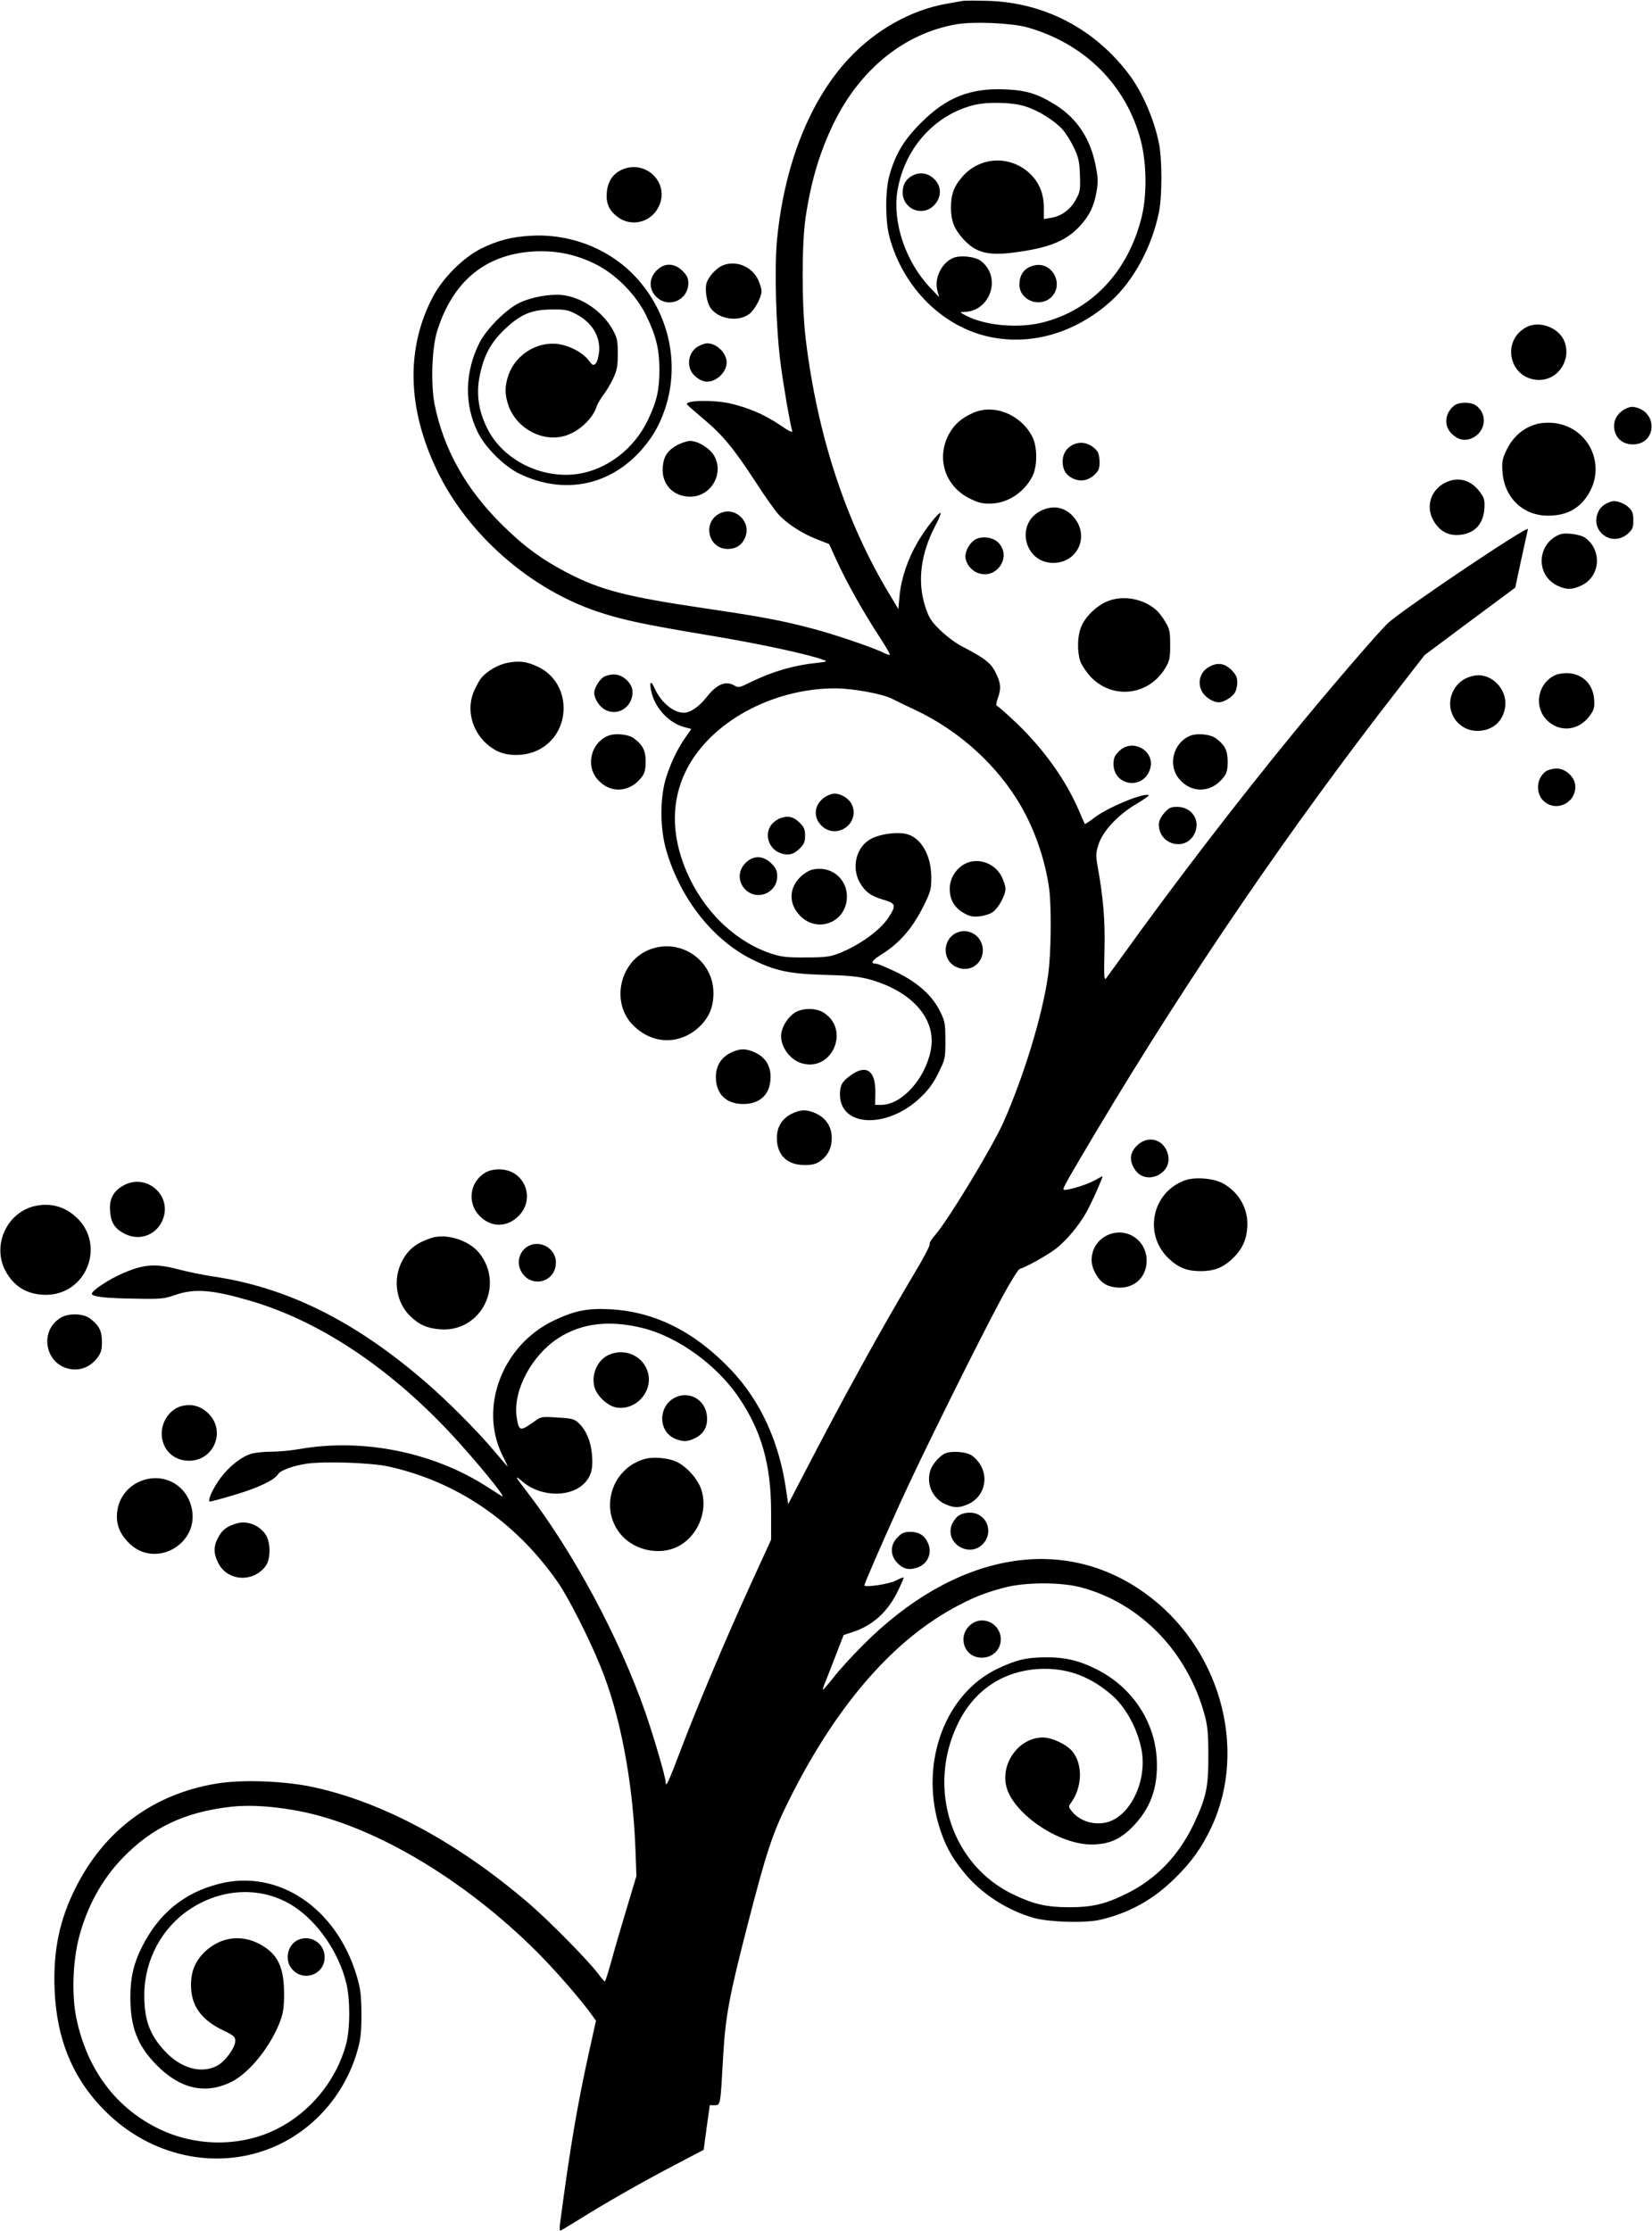  <svg version="1.0" xmlns="http://www.w3.org/2000/svg"
 width="948pt" height="1280pt" viewBox="0 0 948 1280"
 preserveAspectRatio="xMidYMid meet"><g transform="translate(0,1280) scale(0.1,-0.1)"
fill="#000000" stroke="none">
<path d="M5520 12794 c-14 -2 -52 -9 -85 -15 -205 -35 -410 -150 -564 -315
-224 -240 -370 -608 -412 -1039 -16 -162 -6 -516 21 -715 18 -137 52 -332 66
-383 4 -12 -19 -1 -73 36 -84 57 -176 97 -283 122 -94 21 -257 19 -248 -5 2
-4 44 -41 94 -83 110 -92 172 -167 297 -358 52 -81 112 -166 133 -189 49 -55
136 -111 223 -145 l69 -27 42 -92 c57 -125 149 -289 237 -425 41 -62 72 -115
69 -118 -2 -2 -17 2 -33 10 -58 30 -287 108 -415 141 -178 47 -292 68 -618
116 -446 66 -594 104 -788 205 -145 76 -250 153 -377 280 -203 202 -329 428
-381 684 -23 118 -16 327 16 426 90 282 276 435 550 452 125 7 236 -14 350
-69 120 -57 239 -177 298 -298 56 -114 76 -194 76 -310 0 -117 -14 -181 -66
-290 -79 -166 -236 -286 -405 -310 -209 -29 -430 83 -518 264 -50 101 -63 196
-42 301 24 117 64 191 146 268 90 85 153 111 271 111 73 1 92 -3 135 -26 92
-48 140 -127 133 -215 -3 -30 -11 -61 -20 -69 -13 -13 -18 -11 -40 18 -36 48
-118 89 -186 95 -116 10 -230 -63 -272 -173 -25 -69 -25 -119 0 -187 50 -132
203 -209 331 -165 77 26 152 98 174 168 4 14 21 41 36 62 16 20 42 63 57 95
23 49 27 71 27 143 0 75 -3 91 -29 138 -59 106 -178 187 -290 199 -70 7 -173
-11 -244 -44 -76 -36 -189 -149 -230 -229 -85 -168 -89 -354 -11 -513 43 -89
152 -197 239 -239 245 -119 503 -74 685 119 72 77 116 150 150 249 93 273 18
579 -191 785 -150 147 -366 226 -582 212 -110 -7 -187 -27 -282 -74 -103 -52
-219 -168 -277 -278 -154 -295 -146 -637 23 -991 175 -368 533 -683 924 -814
144 -48 264 -73 634 -135 291 -48 579 -110 665 -143 21 -7 14 -10 -43 -16
-130 -13 -253 -49 -376 -109 -68 -34 -72 -35 -99 -19 -48 27 -100 4 -155 -67
-44 -56 -94 -91 -133 -91 -61 1 -134 63 -169 146 -21 47 -30 25 -14 -34 24
-91 102 -172 186 -194 l41 -11 -32 -46 c-49 -69 -92 -161 -117 -248 -32 -117
-30 -286 7 -408 81 -274 267 -509 490 -620 133 -66 212 -83 417 -89 130 -3
192 -9 250 -24 251 -67 395 -230 359 -409 -32 -164 -166 -312 -283 -313 l-36
0 1 68 c3 128 -51 167 -141 102 -50 -36 -62 -57 -62 -110 0 -191 278 -199 468
-12 41 39 71 81 98 137 38 77 39 83 39 185 0 96 -3 110 -29 164 -45 92 -127
166 -248 226 -57 27 -111 50 -120 50 -36 0 -25 19 30 53 109 68 184 157 250
295 33 68 37 85 36 152 -1 127 -63 230 -150 246 -55 10 -142 -2 -193 -28 -87
-44 -118 -165 -66 -254 31 -53 64 -77 138 -98 67 -20 71 -31 27 -99 -46 -73
-167 -161 -287 -208 -49 -19 -77 -23 -188 -23 -110 -1 -141 3 -200 22 -192 64
-363 220 -464 425 -137 279 -114 548 66 761 172 205 471 336 765 336 102 0
274 -32 328 -60 19 -10 78 -39 132 -64 255 -120 475 -321 609 -555 78 -136
136 -305 159 -466 15 -108 12 -383 -6 -504 -33 -231 -138 -574 -255 -839 -62
-141 -319 -565 -392 -648 -21 -24 -36 -48 -32 -54 3 -5 -36 -81 -88 -167 -193
-323 -414 -726 -634 -1151 l-90 -173 -13 88 c-39 269 -146 502 -310 677 -209
222 -439 339 -697 353 -131 7 -203 -7 -322 -63 -299 -141 -436 -502 -296 -779
20 -38 31 -65 27 -60 -5 6 -40 46 -77 90 -105 124 -278 297 -410 409 -399 341
-782 529 -1200 591 -60 9 -153 28 -205 42 -125 33 -193 29 -310 -21 -85 -36
-187 -104 -183 -121 4 -16 80 -25 248 -27 147 -3 166 -1 230 21 109 38 209 31
420 -30 396 -113 798 -377 1158 -761 149 -160 334 -386 296 -363 -7 5 -45 29
-83 53 -308 199 -715 281 -1077 217 -46 -8 -118 -15 -159 -15 -41 0 -93 -5
-115 -11 -57 -16 -127 -70 -179 -139 -41 -55 -74 -125 -64 -136 3 -2 70 16
150 40 133 40 222 83 243 116 14 23 86 49 164 61 106 15 368 6 470 -16 390
-86 725 -313 967 -657 61 -85 182 -323 249 -488 112 -272 185 -651 201 -1040
l6 -165 -54 -180 c-30 -99 -70 -235 -88 -302 -19 -68 -36 -123 -39 -123 -3 0
-21 20 -39 45 -57 76 -281 303 -396 402 -409 351 -838 582 -1242 669 -165 35
-408 44 -554 19 -360 -60 -639 -266 -805 -595 -93 -184 -130 -361 -122 -580
10 -289 105 -520 292 -705 256 -256 626 -339 945 -213 241 95 429 306 501 561
19 67 23 105 23 212 -1 111 -5 143 -28 220 -118 390 -452 612 -790 525 -200
-51 -345 -170 -441 -361 -47 -92 -67 -178 -67 -284 -1 -176 40 -283 152 -396
135 -137 282 -169 430 -94 103 52 225 205 278 348 17 45 22 80 22 156 0 154
-36 229 -139 285 -106 57 -223 42 -313 -41 -58 -55 -83 -116 -82 -198 1 -114
59 -195 183 -255 62 -29 71 -37 71 -61 0 -39 -58 -119 -105 -143 -90 -47 -205
-15 -296 81 -89 94 -122 181 -121 328 1 197 100 383 261 489 189 126 421 132
598 16 137 -90 255 -260 299 -435 24 -93 24 -266 0 -355 -56 -208 -206 -392
-400 -488 -201 -100 -453 -101 -663 -3 -254 119 -423 342 -485 641 -27 130
-21 322 15 462 46 177 132 334 251 457 168 174 356 263 618 293 121 14 273 2
432 -32 418 -92 920 -394 1327 -800 104 -104 254 -276 315 -362 l24 -33 -40
-180 c-69 -315 -108 -544 -166 -982 -3 -24 -3 -43 1 -43 3 0 49 28 103 61 139
88 372 221 558 318 l162 85 17 128 18 128 28 0 c34 0 33 -3 49 285 13 225 35
343 140 750 107 415 142 523 235 710 264 532 584 907 940 1104 110 61 186 92
302 122 122 31 322 31 438 0 339 -91 608 -368 707 -729 17 -62 22 -107 22
-232 1 -184 -12 -244 -83 -395 -87 -183 -216 -317 -386 -401 -124 -61 -197
-78 -330 -78 -129 0 -203 17 -320 73 -355 169 -498 609 -319 979 97 202 276
315 499 316 145 0 269 -49 389 -154 80 -71 147 -198 168 -318 29 -173 -64
-368 -194 -407 -75 -22 -162 4 -207 61 -20 25 -20 29 -6 48 66 90 70 223 8
297 -34 40 -116 79 -169 79 -129 0 -236 -135 -212 -269 28 -158 297 -346 493
-345 97 1 161 28 231 98 106 107 150 227 142 390 -11 221 -145 420 -353 521
-95 47 -173 65 -277 65 -117 0 -176 -14 -285 -66 -296 -142 -442 -528 -338
-890 33 -112 71 -186 144 -275 98 -123 251 -222 406 -265 89 -24 293 -30 379
-10 166 39 303 115 426 236 98 96 155 176 211 294 214 456 46 1042 -386 1348
-477 339 -1090 224 -1614 -303 -61 -61 -137 -144 -168 -185 -32 -40 -59 -71
-61 -70 -1 2 2 14 7 27 6 13 33 83 61 155 l51 132 52 17 c115 37 204 118 261
239 19 39 33 72 31 74 -2 2 -22 -6 -45 -18 -38 -20 -180 -41 -180 -27 0 9 96
231 203 467 112 249 459 949 589 1189 46 85 91 157 99 159 43 14 159 79 210
118 60 48 127 127 172 206 28 48 99 208 93 208 -2 0 -23 -11 -48 -25 -45 -25
-166 -61 -175 -51 -6 6 21 54 195 346 529 885 1109 1734 1731 2533 l146 188
260 194 260 193 34 159 c19 87 37 167 39 177 7 27 -737 -473 -808 -544 -63
-62 -339 -383 -541 -630 -324 -396 -671 -848 -971 -1265 -48 -66 -93 -128
-100 -138 -12 -16 -14 6 -10 160 4 174 -7 302 -40 485 -10 59 -10 74 6 123 24
76 114 172 219 233 44 26 75 48 68 50 -35 12 -238 -73 -314 -132 -27 -21 -50
-36 -52 -34 -1 2 -17 36 -33 75 -74 173 -198 349 -356 501 -59 56 -111 102
-116 102 -5 0 -3 19 5 41 21 57 19 86 -10 146 -26 56 -60 84 -195 154 -36 18
-92 61 -126 94 -52 51 -64 71 -85 135 -46 143 -26 302 58 463 20 37 33 70 31
73 -9 9 -84 -85 -131 -165 -57 -96 -96 -211 -105 -309 l-7 -77 -51 85 c-250
414 -413 910 -480 1460 -24 192 -24 550 -1 704 32 212 82 376 162 541 152 309
405 513 700 565 100 18 320 8 410 -17 331 -94 569 -332 652 -652 33 -130 35
-307 5 -433 -76 -313 -284 -536 -567 -608 -141 -36 -331 -19 -442 39 -36 19
-37 20 -11 21 152 2 218 202 96 293 -33 25 -117 34 -158 17 -67 -28 -110 -117
-91 -188 l10 -37 -54 57 c-138 147 -213 369 -186 548 38 242 207 435 431 495
81 22 224 19 302 -5 77 -24 170 -82 217 -135 19 -22 48 -69 65 -105 25 -54 31
-80 33 -155 3 -79 1 -96 -20 -134 -30 -59 -81 -99 -140 -110 l-47 -8 0 66 c0
84 -31 153 -90 204 -113 96 -275 86 -374 -23 -51 -57 -69 -103 -69 -180 0 -77
18 -123 69 -180 76 -84 148 -101 322 -75 181 26 273 66 349 148 55 60 80 112
95 195 10 58 9 83 -5 153 -30 153 -107 270 -230 347 -101 63 -167 84 -287 89
-201 9 -339 -45 -485 -192 -99 -98 -148 -181 -182 -305 -24 -87 -23 -261 1
-350 79 -292 307 -518 579 -574 238 -49 488 24 690 204 131 117 238 314 278
515 18 90 18 300 0 390 -27 138 -95 294 -170 395 -198 264 -486 415 -811 425
-69 2 -136 2 -150 -1z m-1830 -7615 c200 -50 423 -211 549 -397 131 -193 185
-385 186 -652 l0 -165 -119 -260 c-142 -311 -308 -704 -401 -950 -67 -177 -85
-216 -85 -182 0 28 -66 254 -116 399 -150 431 -416 926 -684 1273 -66 86 -70
95 -21 53 108 -92 286 -92 364 1 32 39 42 84 33 164 -7 70 -34 132 -74 170
-26 25 -38 28 -123 33 -90 6 -95 5 -129 -20 -19 -14 -45 -31 -58 -38 -30 -15
-39 -2 -48 68 -18 149 88 347 239 445 134 87 294 106 487 58z"/>
<path d="M3494 5026 c-63 -28 -101 -108 -84 -181 12 -51 73 -111 125 -121 109
-20 209 84 185 193 -23 99 -130 151 -226 109z"/>
<path d="M3895 4789 c-116 -35 -129 -199 -20 -245 45 -18 69 -18 112 3 51 24
75 67 70 126 -7 85 -84 139 -162 116z"/>
<path d="M3707 4430 c-192 -48 -271 -281 -146 -433 65 -79 183 -116 285 -88
143 39 228 211 175 353 -24 61 -88 129 -145 153 -45 19 -124 26 -169 15z"/>
<path d="M3562 11823 c-47 -23 -75 -67 -80 -128 -5 -62 13 -102 61 -139 78
-60 189 -34 235 54 72 138 -75 283 -216 213z"/>
<path d="M5244 11796 c-43 -19 -64 -53 -64 -101 1 -95 112 -141 179 -74 45 45
46 108 3 151 -34 33 -78 42 -118 24z"/>
<path d="M4145 11276 c-37 -16 -82 -68 -91 -102 -10 -41 2 -110 24 -142 45
-63 157 -81 220 -35 32 23 72 97 72 133 0 14 -10 46 -22 70 -38 74 -129 108
-203 76z"/>
<path d="M3778 11257 c-54 -44 -59 -113 -12 -160 69 -69 184 -20 184 79 0 28
-8 44 -34 70 -42 42 -96 47 -138 11z"/>
<path d="M5898 11263 c-32 -20 -48 -52 -48 -96 0 -91 118 -136 184 -71 66 66
17 184 -76 184 -18 0 -45 -8 -60 -17z"/>
<path d="M8762 10924 c-153 -78 -100 -304 71 -304 111 0 187 119 143 224 -32
76 -141 117 -214 80z"/>
<path d="M4004 10811 c-42 -26 -60 -78 -44 -127 13 -39 60 -74 98 -74 55 0
112 56 112 110 0 54 -57 110 -112 110 -13 0 -37 -9 -54 -19z"/>
<path d="M8344 10472 c-53 -43 -60 -115 -14 -160 35 -35 74 -45 115 -27 81 34
95 139 24 189 -31 21 -98 20 -125 -2z"/>
<path d="M9350 10463 c-62 -20 -96 -71 -86 -128 10 -53 50 -85 106 -85 134 0
147 182 15 213 -11 3 -27 3 -35 0z"/>
<path d="M5582 10430 c-66 -30 -106 -66 -136 -120 -74 -136 -25 -296 112 -367
50 -26 76 -33 120 -33 100 0 195 60 245 154 31 58 31 174 0 232 -68 128 -221
188 -341 134z"/>
<path d="M8827 10369 c-83 -20 -146 -74 -185 -158 -21 -45 -24 -64 -20 -120
11 -148 119 -251 263 -250 108 0 184 43 235 132 97 170 -10 380 -205 400 -27
3 -67 1 -88 -4z"/>
<path d="M3890 10248 c-59 -31 -82 -66 -87 -130 -7 -97 60 -168 158 -168 119
0 196 132 137 235 -25 43 -93 85 -138 85 -14 0 -46 -10 -70 -22z"/>
<path d="M6148 10243 c-34 -21 -51 -54 -50 -95 1 -46 20 -75 60 -94 43 -20 87
-12 124 23 23 22 28 35 28 72 0 25 -6 53 -13 61 -39 50 -100 63 -149 33z"/>
<path d="M8293 10030 c-81 -41 -111 -132 -71 -210 30 -58 77 -90 135 -90 95 0
154 55 161 149 3 46 0 62 -20 90 -52 77 -129 99 -205 61z"/>
<path d="M9250 9923 c-36 -10 -63 -29 -76 -55 -57 -111 74 -213 168 -130 27
25 31 36 31 76 0 37 -5 53 -24 72 -26 26 -74 44 -99 37z"/>
<path d="M5973 9869 c-149 -74 -95 -299 71 -299 140 0 210 153 119 261 -51 60
-119 73 -190 38z"/>
<path d="M4135 9856 c-106 -46 -75 -205 40 -206 49 0 83 22 101 66 37 88 -54
178 -141 140z"/>
<path d="M8950 9733 c-131 -53 -139 -232 -14 -293 51 -25 87 -25 140 1 107 51
119 200 22 272 -27 21 -118 33 -148 20z"/>
<path d="M5598 9705 c-31 -17 -58 -63 -58 -97 0 -41 36 -86 78 -98 108 -33
190 102 108 179 -31 29 -92 36 -128 16z"/>
<path d="M6356 9350 c-63 -25 -131 -91 -153 -150 -21 -53 -22 -139 -4 -194 8
-22 34 -61 58 -88 127 -135 336 -110 431 50 24 41 27 57 27 132 0 74 -3 91
-27 130 -14 25 -37 55 -50 67 -73 67 -192 90 -282 53z"/>
<path d="M2909 8996 c-53 -11 -114 -47 -147 -86 -7 -8 -24 -37 -37 -65 -63
-129 -3 -290 131 -356 64 -30 160 -28 230 6 197 96 198 386 1 479 -66 31 -108
36 -178 22z"/>
<path d="M6933 8970 c-45 -27 -62 -84 -38 -133 16 -35 64 -67 100 -67 25 0 72
27 89 52 9 12 16 40 16 61 0 31 -7 46 -34 73 -40 40 -83 45 -133 14z"/>
<path d="M8925 8926 c-95 -42 -124 -169 -58 -247 73 -87 195 -77 261 21 20 29
23 44 20 88 -7 85 -63 142 -145 149 -28 2 -61 -3 -78 -11z"/>
<path d="M3462 8914 c-25 -17 -52 -64 -52 -89 0 -36 32 -84 67 -100 72 -35
153 20 153 104 0 49 -54 101 -107 101 -21 0 -49 -7 -61 -16z"/>
<path d="M8455 8922 c-49 -10 -87 -37 -110 -77 -64 -108 11 -239 134 -239 88
1 150 57 159 144 10 102 -87 194 -183 172z"/>
<path d="M3485 8576 c-94 -42 -124 -169 -58 -246 72 -86 188 -80 257 13 16 21
21 43 21 87 0 63 -16 95 -67 133 -33 25 -113 32 -153 13z"/>
<path d="M6825 8576 c-94 -42 -124 -169 -58 -246 72 -86 188 -80 257 13 16 21
21 43 21 87 0 63 -16 95 -67 133 -33 25 -113 32 -153 13z"/>
<path d="M6421 8489 c-25 -25 -31 -39 -31 -74 0 -120 160 -150 206 -38 45 106
-93 194 -175 112z"/>
<path d="M8871 8374 c-53 -38 -61 -122 -15 -168 69 -68 184 -18 184 80 0 52
-53 104 -107 104 -21 0 -49 -7 -62 -16z"/>
<path d="M4770 8243 c-93 -29 -119 -128 -49 -187 86 -72 212 20 169 124 -18
43 -80 76 -120 63z"/>
<path d="M6681 8135 c-20 -23 -31 -46 -31 -66 0 -118 155 -157 205 -52 36 75
-15 153 -100 153 -37 0 -47 -5 -74 -35z"/>
<path d="M4480 8106 c-18 -6 -42 -23 -54 -39 -42 -56 -14 -140 54 -163 44 -15
76 -7 110 28 24 24 30 38 30 73 0 35 -6 49 -30 73 -34 35 -66 43 -110 28z"/>
<path d="M4288 7857 c-53 -43 -58 -114 -11 -161 68 -68 183 -20 183 76 0 32
-7 47 -34 74 -42 42 -96 47 -138 11z"/>
<path d="M5550 7849 c-59 -24 -100 -85 -100 -149 0 -61 26 -107 77 -137 36
-21 53 -25 94 -21 28 3 63 14 77 25 32 23 72 97 72 133 0 14 -10 46 -22 70
-37 73 -125 108 -198 79z"/>
<path d="M4662 7810 c-19 -4 -49 -23 -68 -41 -66 -64 -69 -151 -8 -218 100
-112 274 -45 274 105 0 105 -95 179 -198 154z"/>
<path d="M5484 7445 c-75 -39 -77 -152 -2 -191 75 -39 157 9 158 93 0 82 -83
135 -156 98z"/>
<path d="M3735 7354 c-178 -63 -234 -306 -101 -438 110 -110 266 -113 378 -9
58 55 83 116 82 198 -2 184 -185 311 -359 249z"/>
<path d="M4562 6990 c-35 -22 -68 -69 -77 -111 -16 -70 41 -158 115 -180 172
-52 280 188 130 288 -43 30 -121 31 -168 3z"/>
<path d="M4193 6759 c-55 -27 -85 -76 -85 -138 0 -98 58 -156 157 -156 99 0
157 58 157 156 0 63 -30 111 -86 138 -54 26 -90 26 -143 0z"/>
<path d="M4543 6409 c-55 -27 -85 -76 -85 -138 0 -98 58 -156 157 -156 47 0
67 5 93 23 43 31 66 77 65 134 -1 62 -32 111 -87 137 -54 26 -90 26 -143 0z"/>
<path d="M6524 6226 c-40 -40 -45 -83 -14 -133 62 -103 226 -28 191 88 -25 84
-115 107 -177 45z"/>
<path d="M2783 6070 c-88 -53 -103 -172 -32 -246 64 -66 151 -69 218 -8 110
99 44 274 -104 274 -32 0 -62 -7 -82 -20z"/>
<path d="M6797 6026 c-188 -70 -236 -311 -89 -449 56 -52 105 -71 182 -71 75
0 125 19 178 67 56 52 83 106 89 177 10 105 -41 202 -134 257 -55 32 -166 42
-226 19z"/>
<path d="M704 5995 c-56 -33 -78 -77 -72 -147 5 -66 28 -100 86 -129 86 -42
183 -4 217 85 54 141 -101 269 -231 191z"/>
<path d="M198 5879 c-158 -37 -243 -222 -169 -367 48 -93 126 -141 232 -142
241 -1 351 297 168 453 -66 57 -146 76 -231 56z"/>
<path d="M6354 5712 c-80 -38 -113 -133 -72 -211 30 -58 65 -83 126 -89 98 -9
172 57 172 154 0 120 -118 196 -226 146z"/>
<path d="M2475 5696 c-93 -30 -140 -71 -176 -150 -44 -101 -22 -224 55 -298
51 -50 100 -71 174 -76 232 -16 369 252 223 437 -59 74 -190 116 -276 87z"/>
<path d="M3017 5640 c-39 -31 -51 -85 -29 -130 52 -106 202 -72 202 46 0 87
-104 138 -173 84z"/>
<path d="M349 5239 c-131 -78 -87 -279 63 -296 57 -7 109 17 146 65 22 29 27
46 27 93 0 62 -17 94 -68 133 -40 30 -123 32 -168 5z"/>
<path d="M1036 4730 c-61 -19 -108 -85 -108 -155 0 -91 66 -157 157 -157 141
0 212 167 114 268 -46 47 -101 62 -163 44z"/>
<path d="M5425 4461 c-32 -14 -73 -60 -86 -98 -25 -77 11 -160 85 -194 52 -23
80 -23 132 0 87 39 119 142 71 224 -16 27 -40 51 -61 61 -36 17 -107 20 -141
7z"/>
<path d="M789 4293 c-66 -34 -110 -98 -117 -172 -6 -65 12 -115 61 -168 153
-166 427 -9 363 209 -39 134 -181 194 -307 131z"/>
<path d="M5497 4100 c-14 -11 -31 -36 -37 -54 -35 -106 105 -186 181 -105 65
70 19 179 -75 179 -28 0 -52 -7 -69 -20z"/>
<path d="M1350 4056 c-51 -16 -78 -38 -100 -82 -25 -49 -25 -87 1 -140 51
-107 200 -118 273 -21 31 42 30 140 -2 185 -40 55 -109 79 -172 58z"/>
<path d="M5151 3979 c-44 -43 -44 -105 -1 -148 33 -33 61 -41 104 -29 66 17
98 81 72 142 -19 45 -52 66 -102 66 -34 0 -49 -6 -73 -31z"/>
<path d="M5561 3469 c-58 -57 -34 -157 42 -177 61 -16 120 16 136 72 28 108
-100 184 -178 105z"/>
<path d="M1714 1670 c-63 -25 -84 -115 -39 -168 64 -76 185 -35 188 64 2 79
-76 134 -149 104z"/>
</g>
</svg>
